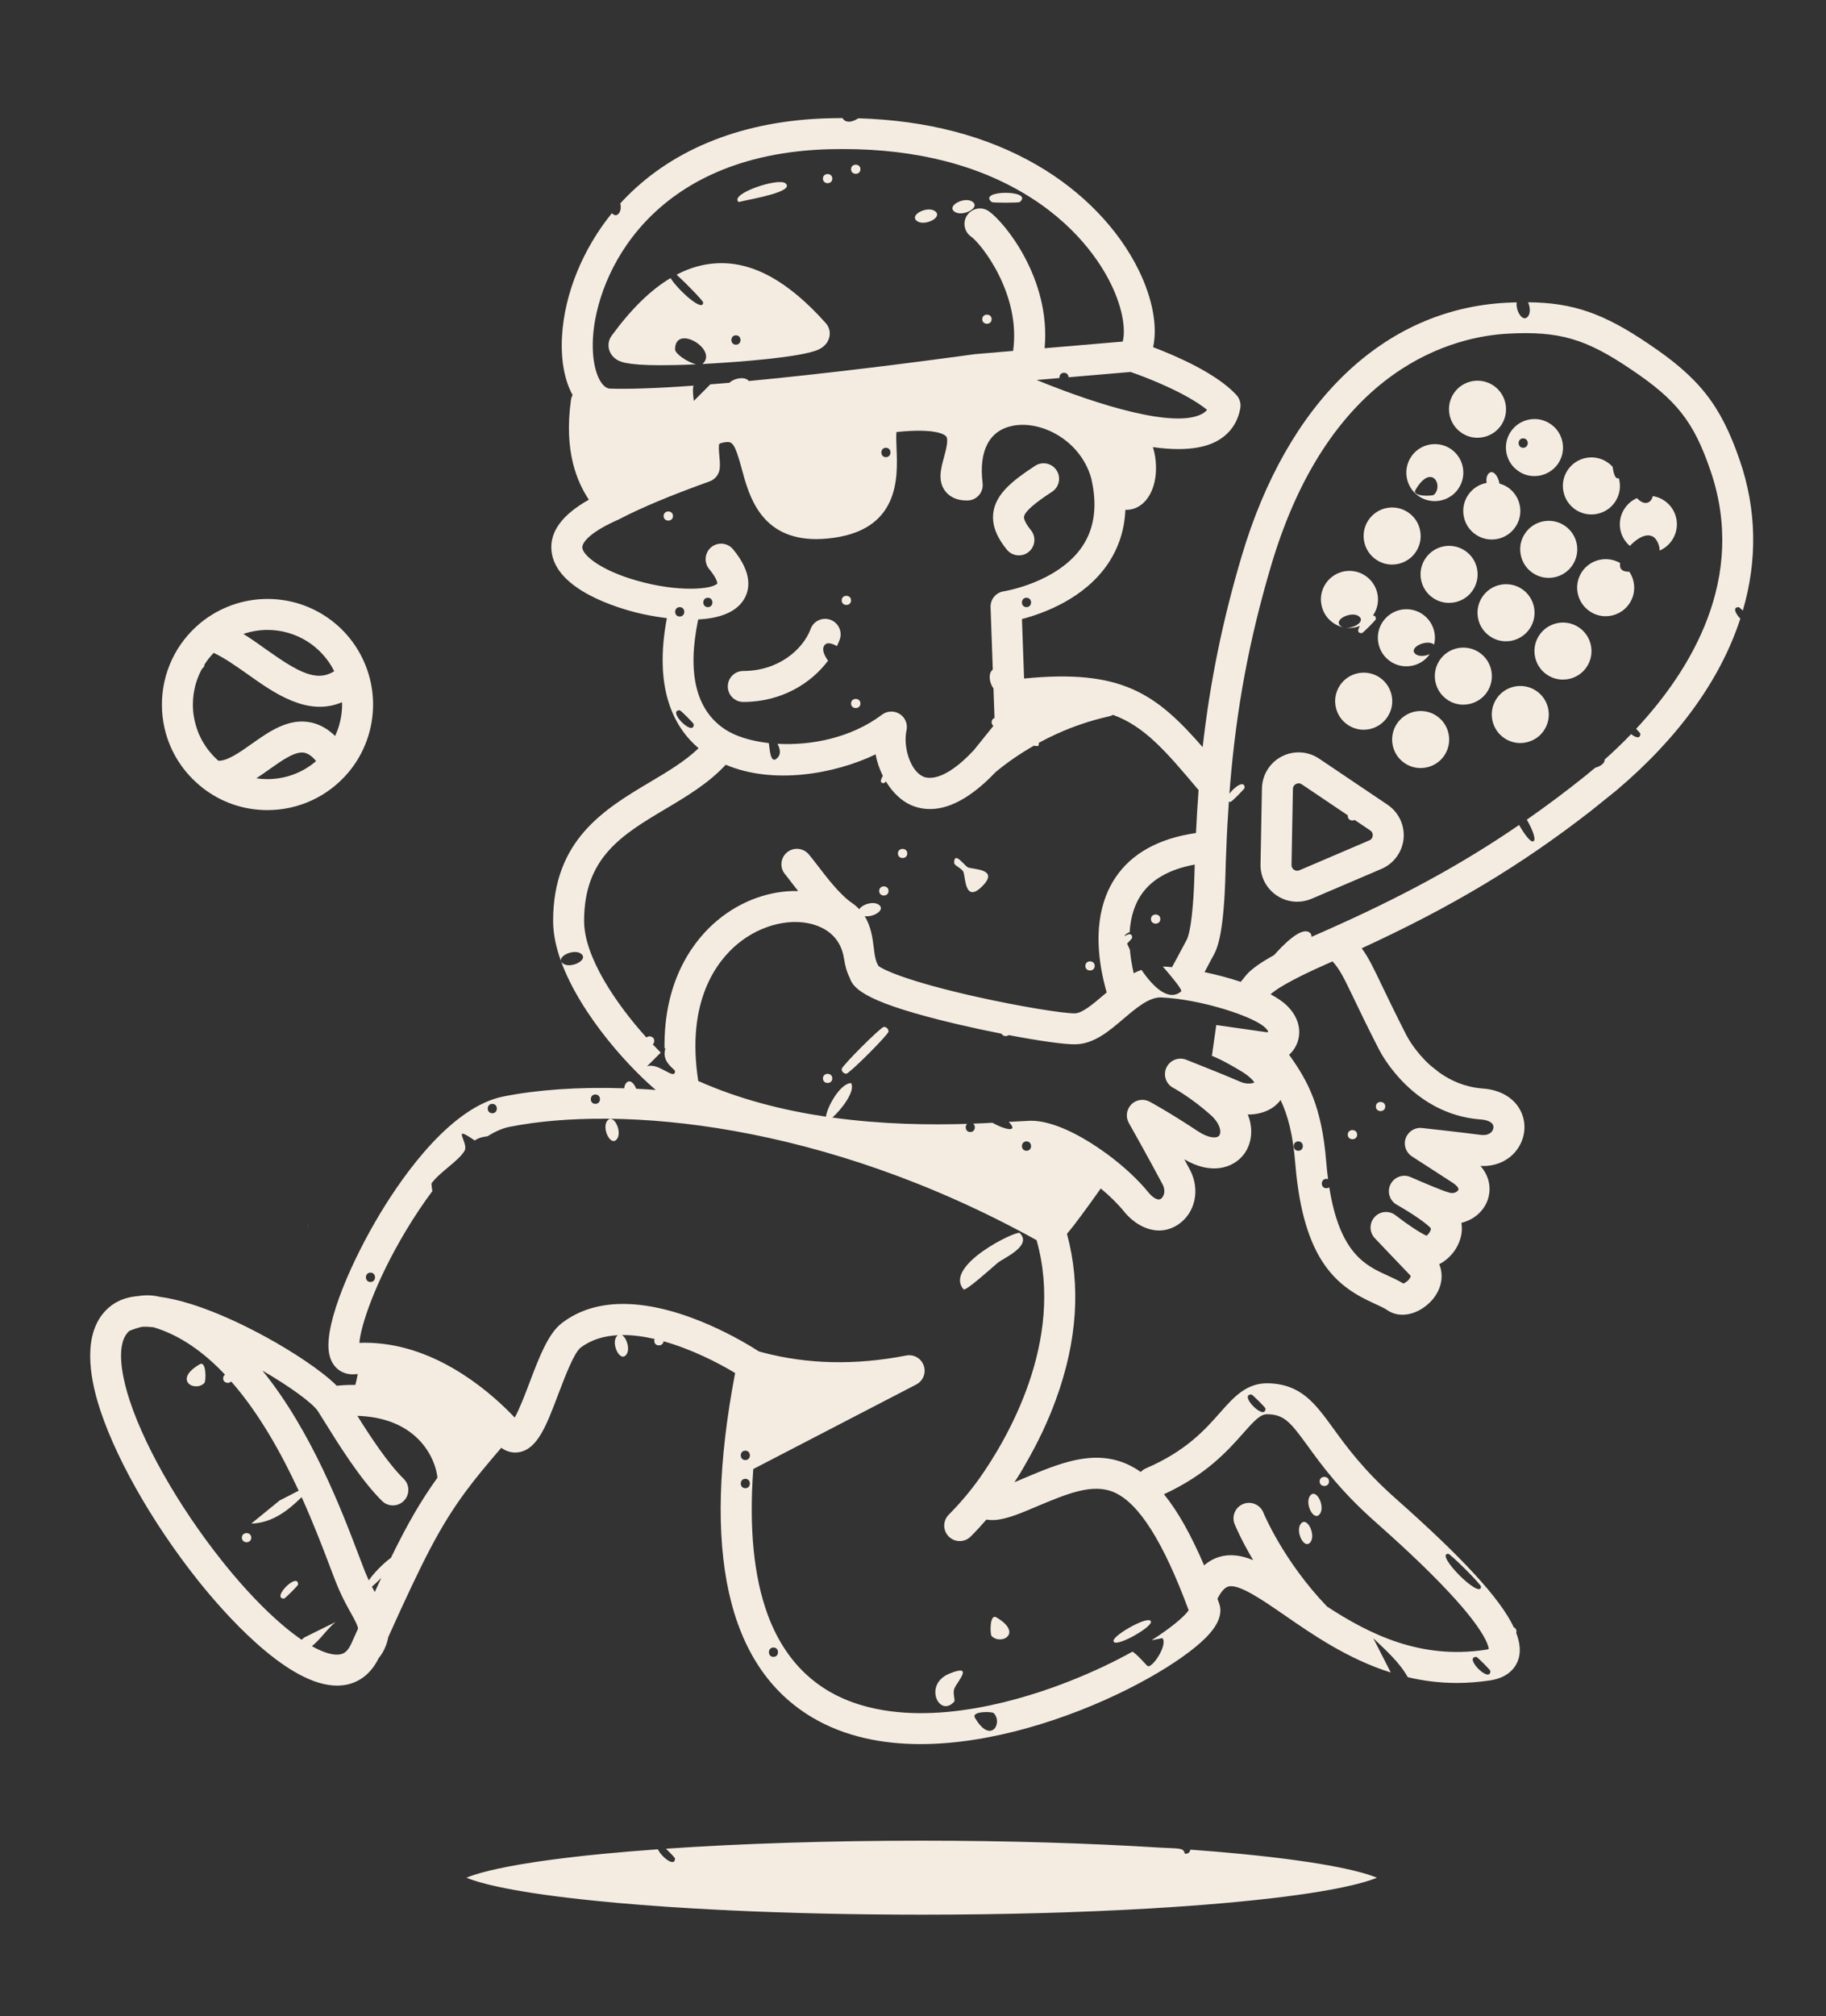 <?xml version="1.0" encoding="UTF-8" standalone="no"?>
<svg xmlns="http://www.w3.org/2000/svg" xmlns:xlink="http://www.w3.org/1999/xlink" xmlns:serif="http://www.serif.com/" width="100%" height="100%" viewBox="0 0 2952 3258" version="1.1" xml:space="preserve" style="fill-rule:evenodd;clip-rule:evenodd;stroke-linejoin:round;stroke-miterlimit:2;">
    <rect x="0" y="0" width="2952" height="3258" fill="#333333" stroke="none"/>
    <g id="Page-4" transform="matrix(2.952,0,0,3.258,0,0)">
        <rect x="0" y="0" width="1000" height="1000" style="fill:none;"></rect>
        <g id="Calque-1" transform="matrix(1.412,0,0,1.279,-201.242,-135.373)">
            <g transform="matrix(1,0,0,1,537.704,284.668)">
                <path d="M0,36.55C1.317,36.55 2.651,36.133 3.759,35.233C6.346,33.16 6.764,29.385 4.675,26.798C2.779,24.436 1.832,22.557 1.992,21.512C2.314,19.601 5.961,16.355 12.853,11.889C15.632,10.09 16.419,6.362 14.62,3.583C12.821,0.803 9.093,0 6.314,1.815C-2.86,7.76 -8.772,12.805 -9.865,19.601C-10.861,25.77 -7.39,30.959 -4.691,34.317C-3.502,35.795 -1.751,36.55 0,36.55" style="fill:rgb(244,236,225);fill-rule:nonzero;"></path>
            </g>
            <g transform="matrix(1,0,0,1,427.959,218.859)">
                <path d="M0,17.023C2.357,17.023 2.357,20.661 0,20.661C-2.357,20.661 -2.357,17.023 0,17.023M-46.632,26.175C-45.396,27.068 -43.223,28.624 -29.105,28.624C-25.421,28.624 -20.913,28.533 -15.399,28.258C-18.763,27.526 -23.613,24.162 -23.613,22.469C-23.613,12.516 -7.139,22.332 -12.722,27.915C-12.813,28.006 -12.928,28.075 -13.042,28.166C-11.395,28.075 -9.656,27.961 -7.825,27.846C-0.206,27.389 25.146,25.649 31.919,22.584C35.466,20.959 36.221,18.327 36.358,16.886C36.518,15.216 35.969,13.568 34.848,12.31C20.296,-4.005 6.498,-11.601 -7.322,-10.915C-12.653,-10.663 -17.87,-9.199 -23.018,-6.498C-19.289,-3.112 -12.722,3.638 -12.722,4.302C-12.722,8.191 -22.195,-0.229 -25.375,-5.172C-33.132,-0.55 -40.728,6.91 -48.279,17.275C-48.897,18.145 -49.286,19.151 -49.4,20.227C-49.629,22.561 -48.577,24.78 -46.632,26.175" style="fill:rgb(244,236,225);fill-rule:nonzero;"></path>
            </g>
            <g transform="matrix(1,0,0,1,430.797,345.049)">
                <path d="M0,33.017C14.964,33.017 26.405,25.672 32.88,17.023C31.164,14.598 30.295,12.241 31.713,10.777C32.606,9.861 34.299,10.25 36.335,11.349C36.747,10.525 37.09,9.701 37.388,8.9C38.555,5.789 36.953,2.333 33.864,1.167C30.729,0 27.274,1.578 26.13,4.713C23.202,12.561 13.775,21.004 0,21.004C-3.318,21.004 -5.995,23.681 -5.995,27.022C-5.995,30.317 -3.318,33.017 0,33.017" style="fill:rgb(244,236,225);fill-rule:nonzero;"></path>
            </g>
            <g transform="matrix(1,0,0,1,275.205,379.051)">
                <path d="M0,0.022C0,0.777 -0.023,1.532 -0.091,2.31C-0.114,2.47 -0.137,2.608 -0.137,2.768C-0.206,3.5 -0.297,4.232 -0.435,4.965C-0.458,5.079 -0.48,5.216 -0.503,5.331C-0.618,6.017 -0.778,6.681 -0.961,7.321C-0.984,7.436 -1.007,7.55 -1.03,7.642C-1.213,8.351 -1.442,9.061 -1.693,9.746C-1.762,9.907 -1.808,10.067 -1.876,10.205C-2.128,10.891 -2.402,11.554 -2.7,12.218C-5.583,9.404 -8.718,7.665 -12.127,6.955C-20.799,5.147 -28.418,10.57 -35.145,15.329C-39.722,18.579 -44.481,21.897 -47.936,21.828C-47.959,21.805 -47.982,21.782 -48.028,21.759C-48.165,21.622 -48.302,21.508 -48.462,21.37C-48.714,21.141 -48.966,20.913 -49.217,20.661C-49.355,20.523 -49.492,20.364 -49.652,20.226C-49.881,19.974 -50.11,19.746 -50.316,19.517C-50.476,19.357 -50.613,19.197 -50.75,19.014C-50.956,18.785 -51.162,18.556 -51.368,18.304C-51.505,18.121 -51.643,17.961 -51.78,17.778C-51.986,17.526 -52.146,17.297 -52.352,17.045C-52.467,16.863 -52.604,16.657 -52.741,16.497C-52.901,16.222 -53.061,15.993 -53.222,15.742C-53.359,15.535 -53.496,15.353 -53.588,15.147C-53.748,14.895 -53.908,14.643 -54.068,14.391C-54.183,14.185 -54.297,13.98 -54.411,13.797C-54.526,13.522 -54.663,13.27 -54.8,12.995C-54.915,12.79 -55.006,12.584 -55.098,12.378C-55.235,12.103 -55.372,11.851 -55.487,11.577C-55.578,11.371 -55.647,11.142 -55.761,10.936C-55.853,10.662 -55.967,10.387 -56.059,10.113C-56.15,9.884 -56.242,9.655 -56.288,9.449C-56.402,9.152 -56.494,8.9 -56.562,8.602C-56.654,8.373 -56.722,8.145 -56.768,7.916C-56.86,7.642 -56.928,7.344 -56.997,7.047C-57.043,6.841 -57.111,6.635 -57.157,6.406C-57.226,6.085 -57.294,5.788 -57.34,5.491C-57.386,5.285 -57.432,5.056 -57.478,4.827C-57.523,4.53 -57.569,4.187 -57.615,3.866C-57.638,3.66 -57.66,3.454 -57.706,3.249C-57.729,2.905 -57.752,2.516 -57.798,2.173C-57.798,1.99 -57.821,1.83 -57.821,1.646C-57.866,1.097 -57.866,0.548 -57.866,0.022C-57.866,-0.847 -57.821,-1.694 -57.752,-2.54C-57.752,-2.678 -57.729,-2.815 -57.706,-2.93C-57.638,-3.73 -57.523,-4.531 -57.363,-5.332C-57.34,-5.469 -57.317,-5.63 -57.272,-5.79C-57.111,-6.568 -56.951,-7.346 -56.722,-8.1C-56.677,-8.215 -56.631,-8.329 -56.608,-8.444C-56.379,-9.222 -56.105,-9.977 -55.807,-10.732C-55.807,-10.755 -55.784,-10.801 -55.761,-10.847C-55.464,-11.602 -55.098,-12.357 -54.732,-13.089C-54.663,-13.203 -54.617,-13.34 -54.549,-13.455C-54.5,-13.548 -54.441,-13.634 -54.392,-13.727C-53.82,-14.346 -53.413,-14.826 -53.413,-14.933C-53.413,-15.092 -53.451,-15.192 -53.47,-15.322C-53.432,-15.384 -53.397,-15.452 -53.359,-15.514C-53.267,-15.652 -53.176,-15.766 -53.107,-15.903C-52.672,-16.567 -52.192,-17.208 -51.689,-17.871C-51.643,-17.94 -51.574,-18.008 -51.505,-18.077C-51.002,-18.718 -50.476,-19.312 -49.927,-19.907C-49.881,-19.953 -49.835,-19.976 -49.812,-20.022C-45.533,-18.031 -40.98,-14.782 -36.518,-11.648C-26.451,-4.486 -13.294,4.85 -0.023,-0.893C-0.023,-0.596 0,-0.298 0,0.022M-28.945,28.944C-30.409,28.944 -31.851,28.83 -33.269,28.624C-31.53,27.502 -29.837,26.29 -28.19,25.123C-23.247,21.622 -18.122,17.984 -14.598,18.716C-12.974,19.036 -11.418,20.341 -10.068,21.942C-15.262,26.427 -21.943,28.944 -28.945,28.944M-28.945,-28.922C-17.824,-28.922 -7.894,-22.607 -3.043,-12.906C-9.953,-8.581 -17.001,-12.517 -29.562,-21.417C-32.423,-23.477 -35.306,-25.513 -38.28,-27.367C-35.283,-28.373 -32.125,-28.922 -28.945,-28.922M-28.945,-40.935C-38.417,-40.935 -47.661,-37.617 -54.938,-31.623C-64.433,-23.797 -69.879,-12.265 -69.879,0.022C-69.879,3.18 -69.536,6.291 -68.849,9.266C-66.767,18.281 -61.688,26.358 -54.228,32.216L-54.228,32.239C-46.952,37.936 -38.211,40.957 -28.945,40.957C-16.863,40.957 -5.491,35.671 2.334,26.473C8.58,19.082 12.013,9.701 12.013,0.022C12.013,-4.44 11.303,-8.787 9.908,-12.951C4.325,-29.701 -11.28,-40.935 -28.945,-40.935" style="fill:rgb(244,236,225);fill-rule:nonzero;"></path>
            </g>
            <g transform="matrix(1,0,0,1,777.104,545.694)">
                <path d="M0,-157.217C0.915,-156.256 1.625,-155.455 1.625,-155.318C1.625,-153.213 -0.183,-153.762 -1.945,-155.158C-5.514,-151.451 -9.015,-148.133 -12.264,-145.25C-12.013,-143.969 -13.82,-142.642 -15.88,-142.116C-17.344,-140.88 -18.74,-139.736 -20.021,-138.706C-27.503,-132.734 -34.894,-127.197 -42.399,-121.98C-40.111,-117.999 -38.395,-113.56 -40.179,-113.537C-41.232,-113.537 -43.543,-116.603 -45.396,-119.921C-67.843,-104.522 -91.456,-91.731 -121.339,-78.552C-122.14,-78.186 -122.918,-77.865 -123.719,-77.499C-124.484,-77.165 -125.187,-76.85 -125.91,-76.528C-125.901,-77.112 -126.023,-77.619 -126.391,-77.977C-129.648,-81.147 -137.401,-72.827 -140.423,-69.457C-147.446,-65.583 -150.1,-63.108 -151.473,-61.414C-151.817,-60.979 -152.572,-60.064 -153.35,-59.08C-157.812,-60.567 -162.639,-61.848 -167.399,-62.855C-166.941,-63.679 -166.506,-64.525 -166.072,-65.349C-165.294,-66.813 -164.539,-68.278 -163.738,-69.696C-162.113,-72.694 -159.848,-79.261 -159.276,-101.456C-159.184,-105.002 -159.07,-108.183 -158.933,-111.203C-158.711,-117.241 -158.367,-123.154 -157.958,-128.974C-157.77,-128.918 -157.563,-128.874 -157.289,-128.875C-156.904,-128.875 -151.842,-133.938 -151.841,-134.323C-151.834,-137.491 -155.859,-134.67 -157.741,-132.049C-157.667,-133.001 -157.616,-133.987 -157.537,-134.931C-155.043,-165.248 -150.123,-191.653 -141.566,-220.552C-118.479,-298.485 -69.719,-309.377 -49.812,-310.452C-29.883,-311.528 -19.609,-308.553 -1.991,-296.61C15.674,-284.78 22.309,-276.359 28.784,-257.483C43.245,-215.587 21.073,-179.801 0,-157.217M-99.808,-32.996C-98.526,-30.433 -86.285,-7.871 -60.704,-5.744L-60.544,-5.744C-57.958,-5.583 -56.082,-4.806 -55.533,-3.639C-55.189,-2.884 -55.327,-1.923 -55.876,-1.145C-56.723,0.022 -58.278,0.503 -60.223,0.274C-68.392,-0.802 -82.487,-2.334 -83.082,-2.403C-85.85,-2.7 -88.436,-1.053 -89.374,1.578C-90.312,4.186 -89.305,7.092 -86.971,8.603L-71.366,18.693C-69.673,19.769 -68.644,20.958 -68.964,21.599C-69.284,22.286 -70.726,23.292 -72.694,22.583C-72.877,22.515 -73.037,22.469 -73.22,22.423C-74.844,22.011 -81.892,19.083 -87.475,16.634C-90.404,15.33 -93.836,16.588 -95.277,19.448C-96.696,22.309 -95.621,25.81 -92.829,27.365C-87.017,30.615 -80.999,34.802 -79.626,36.495C-79.581,36.838 -79.741,37.296 -79.81,37.456C-80.176,38.28 -80.793,38.989 -81.274,39.378C-83.608,38.394 -88.802,34.962 -93.287,31.461C-95.758,29.516 -99.327,29.791 -101.432,32.125C-103.56,34.459 -103.537,38.028 -101.364,40.316C-101.364,40.316 -92.692,49.468 -87.795,54.548C-87.383,54.983 -87.406,55.029 -87.566,55.418C-88.047,56.63 -89.511,57.66 -90.312,57.912C-92.257,56.699 -94.316,55.761 -96.467,54.777C-104.796,51.002 -114.932,46.403 -119.028,20.593C-119.325,20.821 -119.691,20.958 -120.149,20.958C-122.506,20.958 -122.506,17.321 -120.149,17.321C-119.897,17.321 -119.669,17.367 -119.486,17.435C-119.783,15.215 -120.035,12.882 -120.241,10.365C-121.957,-10.503 -127.197,-20.548 -134.61,-30.798C-133.466,-31.806 -132.528,-33.041 -131.864,-34.437C-129.919,-38.372 -129.874,-44.481 -135.502,-49.927C-137.035,-51.414 -139.186,-52.856 -141.772,-54.252C-140.376,-55.602 -135.457,-59.263 -118.936,-66.493C-118.524,-66.654 -118.136,-66.836 -117.747,-67.02C-114.864,-63.794 -113.468,-60.888 -109.555,-52.742C-107.336,-48.097 -104.292,-41.759 -99.808,-32.996M-131.041,6.429C-133.397,6.429 -133.397,2.791 -131.041,2.791C-128.684,2.791 -128.684,6.429 -131.041,6.429M-143.396,-39.562L-162.845,-42.331L-164.539,-30.433C-164.539,-30.433 -164.63,-30.433 -164.767,-30.455C-164.035,-30.204 -160.878,-29.059 -153.304,-24.506C-149.803,-22.378 -148.522,-20.8 -148.064,-20.044C-149.025,-19.61 -151.199,-19.289 -153.647,-20.387C-158.933,-22.744 -173.92,-28.625 -174.561,-28.9C-177.535,-30.044 -180.876,-28.671 -182.203,-25.788C-183.53,-22.905 -182.363,-19.45 -179.549,-17.985C-179.48,-17.94 -172.707,-14.324 -165.019,-7.46C-161.198,-4.028 -160.786,-0.687 -161.701,0.526C-162.639,1.739 -165.82,1.578 -169.893,-1.099C-181.173,-8.558 -188.381,-12.448 -188.678,-12.608C-191.035,-13.867 -193.941,-13.431 -195.817,-11.533C-197.693,-9.61 -198.082,-6.682 -196.755,-4.348C-196.687,-4.234 -188.93,9.518 -183.667,19.471C-182.294,22.08 -183.255,24.345 -184.331,25.054C-185.681,25.947 -187.763,24.299 -189.25,22.469C-193.049,17.778 -198.769,12.424 -205.198,7.688C-205.267,7.642 -205.313,7.573 -205.381,7.528C-205.427,7.505 -205.473,7.482 -205.542,7.459C-215.129,0.434 -226.203,-5.217 -234.669,-5.217C-234.898,-5.217 -235.104,-5.217 -235.333,-5.195C-237.209,-5.126 -239.635,-4.988 -242.426,-4.829C-242.724,-4.806 -242.998,-4.806 -243.319,-4.783C-242.449,-3.822 -241.923,-3.021 -241.923,-2.655C-241.9,-1.167 -245.881,-2.289 -249.656,-4.439L-249.679,-4.439C-252.013,-4.302 -254.485,-4.188 -257.139,-4.096C-255.995,-3.181 -256.361,-0.847 -258.26,-0.847C-260.09,-0.847 -260.502,-3.021 -259.496,-4.005C-273.778,-3.565 -292.188,-3.751 -311.752,-6.452C-308.466,-9.307 -302.628,-16.703 -304.502,-19.821C-308.76,-19.712 -313.83,-10.474 -314.234,-6.792C-330.591,-9.222 -347.665,-13.458 -363.765,-20.639C-368.593,-51.712 -356.443,-67.18 -348.595,-73.724C-339.259,-81.503 -326.766,-84.341 -317.522,-80.794C-313.427,-79.238 -308.347,-75.76 -307.226,-68.003C-307.203,-68.003 -307.203,-67.98 -307.203,-67.98C-306.837,-65.555 -306.242,-63.038 -305.006,-60.636C-303.587,-56.036 -297.616,-50.728 -263.248,-42.651C-257.538,-41.312 -251.694,-40.062 -246.132,-38.968C-245.613,-37.968 -244.208,-37.792 -243.364,-38.433C-231.548,-36.184 -221.406,-34.738 -217.303,-34.871C-210.209,-35.055 -204.443,-39.974 -198.86,-44.733C-193.941,-48.897 -188.907,-53.222 -184.171,-53.039C-182.134,-52.947 -180.006,-52.742 -177.787,-52.467C-177.764,-52.467 -177.718,-52.467 -177.672,-52.445C-163.806,-50.613 -147.835,-45.168 -143.854,-41.301C-143.053,-40.523 -142.756,-39.951 -142.687,-39.677C-142.802,-39.631 -143.03,-39.516 -143.396,-39.562M-236.454,2.791C-234.097,2.791 -234.097,6.429 -236.454,6.429C-238.811,6.429 -238.811,2.791 -236.454,2.791M-254.828,133.648C-254.828,133.671 -254.828,133.671 -254.851,133.671C-258.374,138.591 -262.333,143.259 -266.612,147.56C-268.945,149.917 -268.945,153.715 -266.589,156.049C-265.399,157.216 -263.889,157.788 -262.356,157.788C-260.823,157.788 -259.267,157.193 -258.1,156.026C-255.972,153.898 -253.958,151.702 -251.99,149.437C-247.574,150.329 -241.786,148.247 -236.431,146.027C-235.219,145.501 -234.029,145.021 -232.839,144.517C-220.529,139.346 -210.781,135.25 -202.453,138.888C-192.866,143.076 -183.393,158.04 -173.554,184.628C-174.972,186.755 -179.823,191.08 -187.969,196.274L-183.759,195.427C-181.608,197.693 -187.031,206.342 -189.204,206.342C-189.891,206.319 -192.248,202.864 -195.314,200.644C-201.949,204.351 -210.049,208.287 -219.614,212.062C-237.575,219.178 -271.989,229.818 -300.361,221.467C-317.843,216.341 -330.084,204.534 -336.811,186.39C-342.234,171.654 -344.11,152.686 -342.417,129.85L-279.196,97.061C-276.542,95.666 -275.306,92.554 -276.313,89.739C-277.274,86.925 -280.18,85.255 -283.109,85.827C-302.718,89.671 -321.481,89.236 -338.893,84.614C-339.351,84.5 -339.808,84.362 -340.266,84.225C-345.231,81.022 -369.783,65.829 -392.916,65.829C-401.382,65.829 -409.665,67.865 -416.712,73.288C-421.998,77.338 -425.498,86.582 -429.205,96.352C-430.738,100.425 -433.095,106.625 -434.948,109.898C-442.934,101.431 -463.069,83.012 -488.445,81.067C-488.468,81.044 -488.49,81.044 -488.513,81.044L-488.673,81.044C-490.824,80.884 -492.998,80.816 -495.195,80.93C-494.76,74.592 -489.245,57.591 -477.073,37.296C-473.732,31.735 -470.3,26.633 -466.89,22.057C-467.028,21.302 -467.165,20.341 -467.257,19.151C-464.168,14.712 -456.8,10.525 -454.397,6.429C-452.613,3.386 -460.072,-4.188 -450.439,2.448C-449.249,1.532 -447.419,0.983 -445.542,0.823C-445.52,0.8 -445.497,0.8 -445.497,0.8C-442.453,-1.099 -439.616,-2.334 -436.939,-2.861C-394.266,-11.304 -315.326,-4.76 -232.541,41.094C-221.444,80.472 -244.279,118.753 -254.828,133.648M-152.366,115.915C-147.515,110.424 -145.547,108.548 -142.962,108.593C-136.463,108.8 -134.198,111.522 -127.334,120.95C-122.025,128.272 -114.749,138.293 -101.409,150.123C-93.538,157.101 -81.96,167.558 -72.465,177.786C-58.919,192.339 -57.317,198.128 -57.157,199.638C-57.409,199.729 -57.844,199.866 -58.507,199.958C-83.791,203.779 -103.56,193.826 -119.875,183.186C-136.921,165.431 -144.518,146.919 -144.586,146.737C-145.822,143.671 -149.323,142.161 -152.389,143.396C-155.478,144.631 -156.965,148.132 -155.729,151.221C-155.546,151.633 -153.281,157.193 -148.545,165.179C-153.098,163.326 -157.422,162.662 -161.633,163.92C-163.806,164.561 -165.774,165.659 -167.559,167.215C-172.684,155.294 -177.787,146.187 -183.141,139.621C-166.644,132.024 -158.429,122.757 -152.366,115.915M-149.231,100.929C-148.842,100.929 -143.785,106.008 -143.763,106.374C-143.763,111.522 -154.357,100.929 -149.231,100.929M-72.899,162.73C-71.984,162.73 -60.177,174.537 -60.177,175.452C-60.155,180.784 -78.231,162.708 -72.899,162.73M-61.985,202.704C-61.596,202.704 -56.539,207.784 -56.539,208.15C-56.517,213.298 -67.111,202.704 -61.985,202.704M-256.452,226.317C-257.985,223.686 -249.84,223.846 -249.176,224.509C-245.469,228.239 -250.32,236.843 -256.452,226.317M-334.592,202.704C-336.948,202.704 -336.948,199.066 -334.592,199.066C-332.235,199.066 -332.235,202.704 -334.592,202.704M-345.506,126.372C-347.863,126.372 -347.863,122.734 -345.506,122.734C-343.149,122.734 -343.149,126.372 -345.506,126.372M-345.506,137.287C-347.863,137.287 -347.863,133.648 -345.506,133.648C-343.149,133.648 -343.149,137.287 -345.506,137.287M-482.965,164.294C-485.887,166.399 -489.653,170.222 -491.524,173.023C-491.688,172.674 -491.848,172.365 -492.014,171.997C-492.929,169.984 -494.142,166.758 -495.675,162.708C-501.99,146.073 -513.774,115.115 -532.788,91.685C-522.057,97.908 -513.522,104.178 -511.371,107.267C-510.891,107.999 -509.861,109.646 -508.672,111.568C-503.821,119.393 -494.806,133.969 -486.408,142.229C-484.051,144.563 -480.253,144.517 -477.919,142.161C-475.608,139.781 -475.631,136.005 -477.988,133.671C-484.189,127.585 -491.19,116.9 -495.973,109.234C-486.911,109.486 -479.338,112.094 -473.732,116.968C-467.943,122.048 -465.426,128.5 -464.923,133.214C-471.391,142.22 -476.455,150.962 -482.965,164.294M-489.245,177.557C-489.595,176.905 -489.962,176.195 -490.33,175.475C-489.397,174.676 -488.1,173.465 -486.704,172.108C-487.526,173.857 -488.366,175.654 -489.245,177.557M-498.329,197.556C-500.023,201.331 -502.036,201.972 -504.53,201.811C-507.078,201.63 -510.163,200.483 -513.621,198.536C-513.551,198.481 -513.473,198.419 -513.407,198.368C-510.29,195.887 -507.664,191.814 -504.424,189.18L-516.589,195.186L-517.58,196.065C-526.559,189.943 -537.456,179.297 -548.279,165.728C-565.669,143.922 -579.832,118.798 -585.255,100.128C-587.268,93.149 -589.785,80.93 -584.408,76.286C-582.738,75.599 -580.999,75.004 -579.374,74.683C-578.116,74.615 -576.652,74.683 -575.027,74.867C-564.574,77.999 -555.357,84.701 -547.3,93.255C-547.724,93.544 -548.035,94.003 -548.035,94.678C-548.035,96.499 -545.884,96.899 -544.896,95.909C-534.01,108.309 -525.36,123.954 -518.738,138.262L-526.116,142.039L-537.128,151.014C-529.052,150.745 -522.993,146.08 -517.593,140.756C-513.01,150.9 -509.464,160.213 -506.887,166.986C-505.285,171.219 -504.027,174.56 -502.974,176.894C-501.35,180.555 -499.748,183.438 -498.467,185.726C-496.636,189.021 -495.858,190.531 -495.721,191.767L-498.329,197.556ZM-490.893,53.679C-488.536,53.679 -488.536,57.317 -490.893,57.317C-493.25,57.317 -493.25,53.679 -490.893,53.679M-443.643,-11.761C-441.286,-11.761 -441.286,-8.123 -443.643,-8.123C-446,-8.123 -446,-11.761 -443.643,-11.761M-403.67,-15.399C-401.29,-15.399 -401.29,-11.761 -403.67,-11.761C-406.027,-11.761 -406.027,-15.399 -403.67,-15.399M-176.483,-55.373C-181.288,-51.277 -187.328,-57.066 -191.859,-63.725C-192.888,-63.358 -193.895,-62.924 -194.879,-62.42C-195.634,-65.715 -196.092,-68.713 -196.343,-71.481L-196.343,-71.504C-196.772,-72.382 -197.134,-73.187 -197.435,-73.912C-196.367,-75.006 -195.46,-76.003 -195.459,-76.165C-195.455,-78.014 -196.829,-77.809 -198.346,-76.809C-198.356,-76.983 -198.345,-77.122 -198.288,-77.179C-197.671,-77.797 -197.053,-78.162 -196.458,-78.323C-196.046,-85.004 -194.124,-89.672 -191.996,-92.807C-187.969,-98.824 -180.99,-102.76 -171.197,-104.567C-171.22,-103.652 -171.266,-102.737 -171.288,-101.753C-171.815,-80.954 -173.874,-76.195 -174.286,-75.44C-175.087,-73.976 -175.888,-72.466 -176.689,-70.955C-177.764,-68.918 -178.885,-66.813 -180.029,-64.777C-181.242,-64.914 -182.432,-64.983 -183.576,-65.029C-180.281,-61.185 -175.819,-55.922 -176.483,-55.373M-383.672,-26.291L-378.318,-31.645C-379.33,-32.65 -380.37,-33.728 -381.419,-34.838C-381.068,-35.133 -380.83,-35.577 -380.83,-36.177C-380.83,-37.943 -382.861,-38.386 -383.887,-37.511C-395.609,-50.521 -408.04,-68.745 -408.04,-82.693C-408.04,-107.336 -393.35,-116.1 -376.35,-126.213C-368.112,-131.11 -359.669,-136.166 -353.102,-143.282C-334.729,-135.48 -310.978,-139.621 -294.961,-147.31C-294.431,-144.33 -293.444,-141.538 -292.18,-138.99C-293.049,-137.309 -293.446,-136.14 -291.78,-136.144C-291.613,-136.145 -291.345,-136.414 -290.981,-136.804C-288.438,-132.606 -285.059,-129.337 -281.416,-127.701C-278.899,-126.579 -276.359,-126.099 -273.819,-126.099C-264.964,-126.099 -256.132,-132.345 -248.467,-140.4C-243.822,-144.272 -238.824,-147.672 -233.6,-150.66C-232.753,-150.52 -232.067,-150.415 -231.802,-150.678C-231.742,-150.739 -231.697,-151.169 -231.666,-151.783C-229.455,-152.985 -227.212,-154.122 -224.922,-155.158C-218.332,-158.178 -211.422,-160.489 -204.352,-162.068C-203.826,-162.183 -203.345,-162.388 -202.888,-162.617C-190.692,-158.178 -182.5,-148.659 -169.71,-133.444C-170.099,-127.998 -170.465,-122.438 -170.716,-116.809C-185.177,-114.704 -195.68,-108.892 -201.972,-99.488C-207.189,-91.731 -211.811,-77.819 -205.359,-54.961C-205.793,-54.595 -206.228,-54.229 -206.663,-53.863C-210.644,-50.477 -214.763,-46.953 -217.646,-46.861C-221.787,-46.769 -239.154,-49.493 -257.299,-53.611C-281.69,-59.149 -291.621,-63.496 -293.886,-65.258C-293.978,-65.464 -294.069,-65.669 -294.183,-65.853C-294.755,-66.813 -295.076,-68.187 -295.35,-69.719C-295.488,-70.612 -295.602,-71.55 -295.716,-72.511C-296.169,-76.099 -296.742,-80.59 -299.227,-84.572C-295.965,-84.039 -291.142,-86.839 -293.595,-88.88C-295.663,-90.6 -300.243,-89.115 -301.301,-87.242C-302.115,-88.103 -303.043,-88.921 -304.137,-89.672C-308.713,-92.784 -313.793,-99.373 -317.476,-104.201C-318.758,-105.872 -319.879,-107.314 -320.886,-108.503C-323.014,-111.066 -326.789,-111.409 -329.352,-109.281C-331.891,-107.153 -332.235,-103.378 -330.107,-100.838C-329.26,-99.808 -328.208,-98.435 -327.018,-96.857C-326.377,-96.056 -325.714,-95.186 -325.004,-94.294C-335.667,-94.592 -347.062,-90.655 -356.283,-82.968C-364.749,-75.92 -377.242,-60.773 -376.853,-33.109L-376.395,-33.568C-376.67,-32.789 -376.807,-32.057 -376.83,-31.393C-376.83,-31.096 -376.807,-30.821 -376.784,-30.524C-376.35,-27.023 -372.78,-25.078 -372.78,-24.483C-372.757,-20.548 -379.233,-28.03 -383.672,-26.291M-416.369,-66.287C-419.298,-68.713 -411.907,-72.237 -409.115,-69.903C-406.187,-67.477 -413.577,-63.953 -416.369,-66.287M-360.035,-208.037C-357.679,-208.037 -357.679,-204.398 -360.035,-204.398C-362.392,-204.398 -362.392,-208.037 -360.035,-208.037M-363.788,-199.616C-356.443,-200.005 -349.441,-201.95 -346.101,-207.304C-343.767,-211.079 -342.577,-217.509 -350.265,-226.844C-352.37,-229.384 -356.169,-229.75 -358.731,-227.645C-361.271,-225.518 -361.637,-221.72 -359.532,-219.179C-356.626,-215.679 -356.374,-213.962 -356.351,-213.574C-358.274,-211.308 -371.339,-210.027 -387.699,-214.718C-401.885,-218.768 -408.566,-224.625 -408.727,-227.462C-408.887,-229.613 -405.271,-233.754 -394.609,-238.399C-394.54,-238.445 -394.495,-238.468 -394.449,-238.491C-394.38,-238.537 -394.311,-238.56 -394.22,-238.606C-385.845,-242.976 -374.13,-247.873 -359.372,-253.158C-357.221,-253.936 -355.665,-255.881 -355.436,-258.192C-355.276,-259.908 -355.436,-261.601 -355.596,-263.249C-355.711,-264.598 -355.94,-267.092 -355.596,-267.687C-355.596,-267.687 -355.07,-268.168 -353.125,-268.374C-350.631,-268.648 -349.624,-268.214 -346.879,-257.986C-344.11,-247.666 -339.58,-230.78 -317.957,-230.78C-316.561,-230.78 -315.12,-230.872 -313.587,-231.009C-285.489,-233.663 -286.381,-254.668 -286.861,-265.948C-286.93,-267.916 -287.067,-270.708 -286.884,-272.309C-271.348,-273.934 -268.099,-271.188 -267.618,-270.616C-266.589,-269.404 -267.71,-265.285 -268.442,-262.562C-269.655,-258.192 -271.005,-253.249 -267.893,-249.291C-266.589,-247.621 -264.049,-245.675 -259.29,-245.767C-257.596,-245.791 -255.995,-246.545 -254.896,-247.827C-253.775,-249.131 -253.272,-250.801 -253.478,-252.495C-255.011,-265.011 -250.892,-272.904 -241.877,-274.712C-230.78,-276.954 -215.564,-269.174 -211.376,-254.462C-208.882,-243.983 -210.026,-235.105 -214.763,-228.012C-224.258,-213.894 -245.08,-210.553 -245.286,-210.53C-248.307,-210.073 -250.503,-207.441 -250.389,-204.375C-250.211,-199.047 -249.864,-189.417 -249.528,-180.162C-249.678,-180.059 -249.827,-179.927 -249.971,-179.753C-251.39,-178.048 -250.625,-174.634 -249.264,-172.895C-249.101,-168.416 -248.955,-164.386 -248.849,-161.409C-249.476,-161.182 -249.975,-160.636 -249.975,-159.764C-249.975,-159.108 -249.683,-158.654 -249.279,-158.363L-257.024,-148.751L-257.047,-148.751C-268.373,-136.67 -274.62,-137.837 -276.519,-138.684C-281.645,-140.972 -284.367,-150.444 -282.994,-156.599C-282.445,-159.048 -283.475,-161.587 -285.603,-162.937C-287.731,-164.31 -290.454,-164.219 -292.467,-162.709C-304.503,-153.648 -320.062,-150.65 -333.036,-151.406C-332.029,-149.529 -331.686,-147.584 -332.784,-146.257C-336.033,-142.344 -336.079,-150.696 -336.422,-151.68C-343.378,-152.458 -349.35,-154.357 -353.285,-156.943C-364.634,-164.379 -368.158,-178.726 -363.788,-199.616M-370.95,-204.398C-368.593,-204.398 -368.593,-200.76 -370.95,-200.76C-373.307,-200.76 -373.307,-204.398 -370.95,-204.398M-370.95,-164.402C-370.561,-164.402 -365.504,-159.345 -365.504,-158.956C-365.481,-153.831 -376.075,-164.425 -370.95,-164.402M-290.98,-262.562C-293.337,-262.562 -293.337,-266.2 -290.98,-266.2C-288.623,-266.2 -288.623,-262.562 -290.98,-262.562M-404.608,-308.782C-403.235,-333.265 -382.322,-380.057 -313.037,-381.979C-283.841,-382.757 -258.718,-377.22 -238.399,-365.413C-217.463,-353.286 -207.67,-337.864 -203.711,-329.741C-198.723,-319.559 -198.06,-311.345 -199.135,-307.386L-229.43,-304.801C-226.913,-331.709 -244.989,-353.698 -251.052,-357.931C-253.775,-359.83 -257.528,-359.166 -259.427,-356.444C-261.326,-353.721 -260.662,-349.991 -257.94,-348.092C-254.027,-345.346 -238.536,-325.829 -241.648,-303.771L-256.612,-302.49C-256.658,-302.49 -256.681,-302.467 -256.727,-302.467C-256.796,-302.467 -256.864,-302.467 -256.933,-302.444C-257.253,-302.421 -288.005,-298.074 -321.778,-294.39C-329.98,-293.485 -337.405,-292.728 -344.168,-292.091C-344.26,-292.207 -344.35,-292.322 -344.483,-292.433C-346.318,-293.959 -350.121,-292.959 -351.699,-291.408C-354.263,-291.185 -356.73,-290.981 -359.074,-290.798L-365.481,-284.368C-365.847,-287.251 -365.984,-289.127 -365.596,-290.294C-381.383,-289.15 -391.657,-288.921 -398.316,-289.15C-401.931,-289.791 -405.249,-297.25 -404.608,-308.782M-166.438,-280.936C-166.964,-280.226 -167.673,-279.677 -168.611,-279.22C-179.274,-273.797 -208.173,-282.514 -232.519,-292.491L-223.664,-293.246C-223.778,-294.207 -223.206,-295.282 -221.925,-295.282C-220.758,-295.282 -220.163,-294.413 -220.14,-293.543L-196.092,-295.602C-189.25,-293.269 -174.355,-287.343 -166.438,-280.936M-236.454,-204.398C-238.811,-204.398 -238.811,-208.037 -236.454,-208.037C-234.097,-208.037 -234.097,-204.398 -236.454,-204.398M4.714,-306.562C-12.379,-318.163 -24.346,-322.488 -41.918,-322.625C-41.118,-320.817 -40.889,-318.415 -41.987,-317.088C-44.001,-314.662 -46.792,-319.353 -46.334,-322.602C-47.661,-322.579 -49.034,-322.511 -50.453,-322.443C-97.886,-319.902 -135.296,-284.025 -153.052,-223.984C-160.397,-199.227 -165.271,-175.407 -168.131,-150.101C-186.253,-170.877 -199.57,-180.464 -237.392,-176.712C-237.667,-184.675 -237.987,-193.415 -238.216,-199.776C-229.933,-201.95 -214.008,-207.67 -204.855,-221.239C-200.691,-227.44 -198.426,-234.418 -198.105,-242.129C-197.121,-242.107 -196.206,-242.221 -195.382,-242.426C-189.685,-243.891 -186.001,-250.572 -186.23,-259.061C-186.276,-261.692 -186.711,-264.164 -187.42,-266.452C-183.965,-265.971 -180.647,-265.697 -177.512,-265.697C-171.952,-265.697 -167.056,-266.543 -163.189,-268.489C-157.903,-271.165 -154.562,-275.673 -153.533,-281.554C-153.212,-283.384 -153.762,-285.26 -155.02,-286.656C-162.708,-295.053 -178.496,-301.85 -187.351,-305.212C-185.589,-313.107 -187.465,-323.884 -192.911,-335.027C-200.782,-351.135 -214.809,-365.642 -232.381,-375.824C-251.83,-387.104 -275.101,-393.191 -301.666,-393.969L-301.688,-393.969C-303.816,-392.596 -305.99,-392.115 -307.34,-393.42C-307.546,-393.603 -307.683,-393.809 -307.798,-394.06C-309.628,-394.06 -311.504,-394.014 -313.381,-393.969C-345.78,-393.099 -372.849,-382.528 -391.634,-363.468C-392.435,-362.667 -393.213,-361.821 -393.991,-360.974C-393.671,-359.533 -393.785,-358.022 -394.586,-357.061C-395.433,-356.032 -396.439,-356.283 -397.263,-357.176C-408.566,-343.241 -415.66,-325.92 -416.598,-309.468C-417.124,-300.156 -415.614,-292.331 -412.502,-286.656C-412.822,-286.038 -413.051,-285.374 -413.143,-284.665C-415.911,-264.759 -410.74,-252.906 -406.187,-246.065C-416.46,-240.299 -421.357,-233.709 -420.693,-226.364C-419.343,-210.988 -394.38,-203.872 -386.761,-202.041C-384.999,-201.629 -380.903,-200.737 -375.938,-200.119C-381.155,-172.547 -373.055,-157.674 -363.628,-149.689C-368.822,-144.701 -375.48,-140.697 -382.482,-136.555C-400.1,-126.053 -420.053,-114.178 -420.053,-82.693C-420.053,-62.947 -402.336,-38.8 -387.54,-23.956C-387.535,-23.951 -387.531,-23.946 -387.526,-23.942C-384.975,-21.384 -382.51,-19.095 -380.239,-17.161C-382.816,-17.357 -385.338,-17.502 -387.836,-17.626C-388.661,-19.848 -390.368,-21.458 -391.731,-19.819C-392.178,-19.282 -392.405,-18.573 -392.469,-17.8C-410.587,-18.401 -426.476,-17.177 -439.25,-14.645C-459.363,-10.686 -477.713,15.215 -486.866,30.294C-497.757,48.256 -508.717,72.876 -507.024,84.476C-506.063,90.998 -501.258,93.492 -496.911,93.08C-496.545,93.057 -496.224,93.034 -495.835,93.011C-496.087,94.43 -496.384,95.917 -496.773,97.222C-499.061,97.199 -501.464,97.29 -503.981,97.542C-509.93,91.547 -521.622,84.065 -530.843,78.985C-540.11,73.86 -557.82,65.051 -572.647,63.06C-575.599,62.328 -578.482,62.374 -581.068,62.785C-584.957,63.105 -588.275,64.227 -590.906,66.103C-590.952,66.149 -590.998,66.149 -591.044,66.194C-591.09,66.218 -591.112,66.24 -591.158,66.263C-602.347,74.501 -600.379,91.067 -596.787,103.491C-590.952,123.535 -575.965,150.26 -557.66,173.21C-548.279,184.971 -524.414,212.451 -505.377,213.778C-504.873,213.824 -504.37,213.847 -503.889,213.847C-496.773,213.847 -491.099,210.117 -487.758,203.252C-486.523,201.743 -485.584,200.118 -484.944,198.402C-484.463,197.19 -484.189,196.045 -483.96,194.947C-470.277,164.629 -463.962,152.136 -453.986,138.591C-450.187,133.443 -445.703,128.065 -440.165,121.613C-437.397,123.649 -434.72,123.581 -433.187,123.306C-426.048,121.979 -422.661,113.032 -417.971,100.608C-415.568,94.316 -411.976,84.797 -409.413,82.806C-405.329,79.675 -400.344,78.23 -394.956,77.944C-395.095,78.045 -395.233,78.162 -395.366,78.323C-397.69,81.115 -394.167,88.508 -391.739,85.589C-390.023,83.526 -391.496,78.967 -393.361,77.892C-389.267,77.847 -384.973,78.425 -380.685,79.417C-380.772,79.628 -380.83,79.863 -380.83,80.138C-380.83,82.433 -377.421,82.477 -377.23,80.31C-366.469,83.33 -356.105,88.584 -349.464,92.622C-362.598,161.518 -352.622,206.411 -319.719,226.088C-306.859,233.776 -292.055,236.522 -277.549,236.522C-262.859,236.522 -248.421,233.708 -236.523,230.413C-207.99,222.496 -182.958,208.813 -170.808,198.768C-165.774,194.604 -159.39,188.335 -161.77,181.859C-161.976,181.264 -162.182,180.715 -162.388,180.166C-161.312,177.992 -159.871,175.91 -158.223,175.429C-154.196,174.24 -145.204,180.441 -136.509,186.435C-125.366,194.146 -111.775,203.528 -95.163,208.767L-101.959,195.45C-97.199,200.027 -91.822,204.74 -88.573,210.575C-82.578,211.993 -76.24,212.817 -69.49,212.817C-65.372,212.817 -61.116,212.474 -56.7,211.833C-48.851,210.644 -46.38,206.045 -45.602,203.413C-44.755,200.557 -45.036,197.25 -46.532,193.365C-46.48,193.194 -46.422,193.027 -46.422,192.819C-46.422,191.993 -46.877,191.474 -47.456,191.226C-52.759,180.002 -67.369,164.233 -93.447,141.13C-105.803,130.17 -112.347,121.155 -117.609,113.902C-124.497,104.452 -129.919,96.947 -142.618,96.604C-151.107,96.352 -156.073,101.981 -161.358,107.953C-167.239,114.612 -174.583,122.894 -190.12,129.576C-190.898,129.896 -191.584,130.399 -192.133,130.994C-193.941,129.736 -195.771,128.683 -197.648,127.86C-210.713,122.185 -223.709,127.631 -237.507,133.443C-238.651,133.946 -239.841,134.427 -241.03,134.93C-241.076,134.93 -241.076,134.953 -241.122,134.953C-239.383,132.321 -237.987,130.011 -236.706,127.677C-232.015,119.577 -228.08,111.271 -225.014,102.827C-216.754,80.175 -215.335,58.599 -220.758,38.646C-217.829,35.191 -213.55,29.356 -207.647,21.05C-204.192,23.91 -201.034,26.999 -198.586,30.02C-195.199,34.184 -190.234,37.342 -185.017,37.342C-182.592,37.342 -180.121,36.655 -177.695,35.076C-171.014,30.66 -169,21.53 -173.027,13.866C-173.737,12.538 -174.469,11.12 -175.247,9.724C-165.019,15.833 -156.37,13.294 -152.183,7.848C-149.208,3.958 -148.27,-1.808 -150.627,-7.643C-145.387,-7.574 -140.582,-9.588 -137.905,-13.272C-134.999,-7.094 -133.123,0.16 -132.208,11.348C-129.05,50.064 -115.275,59.445 -101.432,65.714C-99.442,66.629 -97.748,67.384 -96.49,68.254C-94.659,69.489 -92.646,70.016 -90.632,70.016C-86.239,70.016 -81.8,67.476 -78.94,64.09C-75.416,59.856 -74.57,54.777 -76.377,50.407C-73.815,49.125 -71.435,46.929 -69.788,44.183C-67.911,41.025 -67.225,37.593 -67.797,34.39C-63.633,33.383 -60.017,30.706 -58.118,26.793C-56.242,22.881 -56.059,17.229 -60.383,12.31C-54.549,12.63 -49.286,10.273 -46.129,5.88C-42.994,1.532 -42.445,-4.096 -44.687,-8.81C-47.204,-14.049 -52.672,-17.299 -59.766,-17.734C-66.471,-18.297 -71.945,-20.802 -76.301,-23.881C-77.496,-24.833 -78.691,-25.784 -79.886,-26.736C-85.573,-31.849 -88.598,-37.407 -89.145,-38.464C-93.538,-47.09 -96.536,-53.337 -98.732,-57.913C-101.936,-64.617 -103.812,-68.529 -106.443,-72.099C-71.481,-88.177 -44.762,-104.201 -17.475,-125.436C-14.22,-128.055 -10.965,-130.672 -7.71,-133.29C16.541,-153.769 32.803,-176.54 40.408,-199.937C38.509,-201.904 37.296,-204.398 39.79,-204.398C39.928,-204.398 40.568,-203.849 41.369,-203.071C47.067,-222.474 46.769,-242.243 40.156,-261.418C32.812,-282.744 24.506,-293.314 4.714,-306.562" style="fill:rgb(244,236,225);fill-rule:nonzero;"></path>
            </g>
            <g transform="matrix(1,0,0,1,709.401,253.854)">
                <path d="M0,19.857C1.896,21.142 4.033,21.753 6.169,21.753C9.72,21.753 13.222,20.034 15.359,16.868C18.765,11.808 17.416,4.916 12.355,1.51C7.294,-1.896 0.402,-0.563 -3.004,4.498C-6.41,9.559 -5.061,16.451 0,19.857" style="fill:rgb(244,236,225);fill-rule:nonzero;"></path>
            </g>
            <g transform="matrix(1,0,0,1,733.286,282.606)">
                <path d="M0,-6.75C2.38,-6.75 2.38,-3.112 0,-3.112C-2.357,-3.112 -2.357,-6.75 0,-6.75M-1.785,5.972C0.092,7.276 2.242,7.871 4.37,7.871C7.917,7.871 11.418,6.155 13.569,2.997C14.804,1.144 15.445,-0.984 15.445,-3.135C15.445,-3.868 15.376,-4.599 15.239,-5.309C14.667,-8.215 13.019,-10.732 10.571,-12.356C8.123,-14.027 5.171,-14.621 2.265,-14.049C-0.641,-13.5 -3.135,-11.83 -4.805,-9.382C-8.214,-4.324 -6.864,2.585 -1.785,5.972" style="fill:rgb(244,236,225);fill-rule:nonzero;"></path>
            </g>
            <g transform="matrix(1,0,0,1,748.891,290.636)">
                <path d="M0,5.767C0.572,8.673 2.242,11.167 4.668,12.837C6.544,14.073 8.649,14.713 10.846,14.713C11.555,14.713 12.264,14.668 12.974,14.507C15.88,13.959 18.396,12.288 20.044,9.839C21.279,7.986 21.92,5.881 21.92,3.684C21.92,2.975 21.874,2.266 21.714,1.534C21.669,1.237 21.577,0.939 21.508,0.642C20.044,1.237 19.426,-1.372 19.083,-3.752C18.488,-4.416 17.802,-5.01 17.047,-5.514C11.99,-8.946 5.102,-7.596 1.693,-2.539C0.023,-0.068 -0.572,2.861 0,5.767" style="fill:rgb(244,236,225);fill-rule:nonzero;"></path>
            </g>
            <g transform="matrix(1,0,0,1,788.018,317.613)">
                <path d="M0,-17.64C-1.373,-18.578 -2.906,-19.15 -4.462,-19.38C-4.988,-16.908 -7.459,-15.261 -10.594,-18.578L-10.617,-18.578C-12.493,-17.777 -14.141,-16.428 -15.353,-14.62C-18.534,-9.906 -17.573,-3.614 -13.34,-0.044C-9.496,-4.209 -3.89,-6.726 -2.013,0.047C-1.853,0.619 -1.785,1.191 -1.83,1.74C0.115,0.916 1.785,-0.457 2.997,-2.264C4.645,-4.712 5.24,-7.664 4.691,-10.57C4.119,-13.476 2.448,-15.97 0,-17.64" style="fill:rgb(244,236,225);fill-rule:nonzero;"></path>
            </g>
            <g transform="matrix(1,0,0,1,691.505,280.866)">
                <path d="M0,14.988C6.109,4.485 10.983,13.089 7.253,16.795C6.59,17.482 -1.533,17.619 0,14.988M1.327,17.436C3.226,18.717 5.377,19.312 7.505,19.312C11.075,19.312 14.553,17.619 16.68,14.439C20.09,9.382 18.763,2.494 13.706,-0.914C8.649,-4.324 1.739,-2.974 -1.647,2.083C-5.057,7.14 -3.73,14.027 1.327,17.436" style="fill:rgb(244,236,225);fill-rule:nonzero;"></path>
            </g>
            <g transform="matrix(1,0,0,1,711.924,304.835)">
                <path d="M0,-7.009C-1.639,-4.567 -2.249,-1.611 -1.671,1.281C-1.108,4.189 0.546,6.695 3.004,8.35C4.852,9.587 6.989,10.23 9.158,10.23C9.88,10.23 10.587,10.165 11.31,10.021C14.202,9.459 16.708,7.804 18.363,5.345C19.616,3.498 20.259,1.361 20.259,-0.824C20.259,-1.531 20.195,-2.253 20.05,-2.961C19.488,-5.852 17.817,-8.359 15.375,-10.014C14.378,-10.685 13.287,-11.133 12.164,-11.449C11.724,-14.352 9.531,-17.239 7.857,-15.226C7.13,-14.353 6.976,-13.028 7.181,-11.711C7.143,-11.704 7.106,-11.708 7.069,-11.7C4.161,-11.122 1.655,-9.467 0,-7.009" style="fill:rgb(244,236,225);fill-rule:nonzero;"></path>
            </g>
            <g transform="matrix(1,0,0,1,745.309,306.502)">
                <path d="M0,23.231C2.908,22.669 5.414,21.014 7.069,18.556C8.724,16.097 9.318,13.158 8.756,10.25C8.178,7.358 6.523,4.852 4.065,3.197C-0.996,-0.209 -7.888,1.14 -11.294,6.201C-12.949,8.643 -13.544,11.599 -12.965,14.491C-12.403,17.399 -10.748,19.905 -8.29,21.56C-6.442,22.798 -4.322,23.44 -2.137,23.44C-1.43,23.44 -0.707,23.376 0,23.231" style="fill:rgb(244,236,225);fill-rule:nonzero;"></path>
            </g>
            <g transform="matrix(1,0,0,1,771.475,339.351)">
                <path d="M0,-12.607C-0.595,-13.202 -0.755,-14.095 -0.572,-15.147C-5.583,-18.076 -12.081,-16.657 -15.376,-11.784C-18.786,-6.726 -17.435,0.16 -12.356,3.57C-10.48,4.851 -8.329,5.469 -6.201,5.469C-2.654,5.469 0.847,3.753 2.997,0.573C5.583,-3.272 5.423,-8.145 2.974,-11.784C1.67,-11.761 0.595,-12.012 0,-12.607" style="fill:rgb(244,236,225);fill-rule:nonzero;"></path>
            </g>
            <g transform="matrix(1,0,0,1,676.29,304.189)">
                <path d="M0,18.7C1.88,19.985 4.033,20.596 6.153,20.596C9.72,20.596 13.222,18.877 15.359,15.712C16.997,13.253 17.608,10.314 17.03,7.406C16.468,4.498 14.813,1.992 12.355,0.353C9.913,-1.302 6.956,-1.896 4.048,-1.334C1.157,-0.772 -1.35,0.899 -3.005,3.341C-6.41,8.402 -5.061,15.294 0,18.7" style="fill:rgb(244,236,225);fill-rule:nonzero;"></path>
            </g>
            <g transform="matrix(1,0,0,1,713.723,320.864)">
                <path d="M0,13.913C1.655,11.455 2.249,8.515 1.687,5.607C1.125,2.699 -0.546,0.193 -2.988,-1.446C-8.049,-4.868 -14.941,-3.518 -18.347,1.543C-20.002,4.001 -20.596,6.941 -20.034,9.848C-19.472,12.74 -17.801,15.247 -15.359,16.902C-13.463,18.171 -11.31,18.781 -9.19,18.781C-5.623,18.781 -2.121,17.078 0,13.913" style="fill:rgb(244,236,225);fill-rule:nonzero;"></path>
            </g>
            <g transform="matrix(1,0,0,1,720.455,332.769)">
                <path d="M0,19.874C1.848,21.127 3.984,21.77 6.153,21.77C6.876,21.77 7.583,21.69 8.306,21.561C11.198,20.982 13.704,19.328 15.359,16.87C18.765,11.809 17.431,4.933 12.371,1.51C7.31,-1.896 0.418,-0.546 -2.988,4.515C-4.643,6.973 -5.237,9.913 -4.675,12.821C-4.113,15.713 -2.442,18.219 0,19.874" style="fill:rgb(244,236,225);fill-rule:nonzero;"></path>
            </g>
            <g transform="matrix(1,0,0,1,754.9,365.994)">
                <path d="M0,-16.837C-5.061,-20.243 -11.937,-18.893 -15.359,-13.833C-18.765,-8.772 -17.416,-1.88 -12.355,1.526C-10.459,2.796 -8.322,3.406 -6.185,3.406C-2.635,3.406 0.868,1.703 3.004,-1.478C6.41,-6.539 5.061,-13.431 0,-16.837" style="fill:rgb(244,236,225);fill-rule:nonzero;"></path>
            </g>
            <g transform="matrix(1,0,0,1,659.723,330.778)">
                <path d="M0,16.719C1.19,17.497 2.448,18.046 3.752,18.343C3.363,18.206 2.997,18.023 2.7,17.771C-0.229,15.346 7.162,11.822 9.953,14.156C12.333,16.123 7.917,18.801 4.691,18.503C5.171,18.572 5.674,18.595 6.178,18.595C7.588,18.595 8.987,18.312 10.299,17.785C9.333,19.278 9.155,20.617 10.979,20.613C11.365,20.613 16.427,15.55 16.428,15.164C16.43,14.096 15.961,13.735 15.282,13.791C15.305,13.759 15.331,13.731 15.353,13.698C16.612,11.845 17.252,9.717 17.252,7.543C17.252,6.834 17.184,6.102 17.046,5.392C16.474,2.509 14.804,-0.007 12.356,-1.655C9.907,-3.302 6.956,-3.898 4.073,-3.348C1.167,-2.753 -1.35,-1.106 -2.997,1.342C-4.645,3.791 -5.263,6.743 -4.668,9.649C-4.119,12.554 -2.448,15.048 0,16.719" style="fill:rgb(244,236,225);fill-rule:nonzero;"></path>
            </g>
            <g transform="matrix(1,0,0,1,698.736,350.197)">
                <path d="M0,5.606C0.389,4.073 0.435,2.449 0.114,0.847C-0.458,-2.037 -2.105,-4.553 -4.553,-6.201C-7.002,-7.848 -9.953,-8.443 -12.859,-7.894C-15.765,-7.299 -18.259,-5.651 -19.93,-3.204C-21.577,-0.755 -22.172,2.197 -21.6,5.103C-21.028,8.009 -19.38,10.502 -16.909,12.173C-15.079,13.408 -12.951,14.049 -10.777,14.049C-10.068,14.049 -9.336,13.98 -8.626,13.843C-5.789,13.294 -3.364,11.715 -1.693,9.335C-3.501,10.136 -5.88,10.365 -7.231,9.267C-10.159,6.842 -2.814,3.341 0,5.606" style="fill:rgb(244,236,225);fill-rule:nonzero;"></path>
            </g>
            <g transform="matrix(1,0,0,1,716.261,375.713)">
                <path d="M0,-16.837C-5.061,-20.243 -11.953,-18.91 -15.359,-13.848C-18.765,-8.788 -17.415,-1.896 -12.355,1.51C-10.475,2.796 -8.322,3.406 -6.201,3.406C-2.635,3.406 0.868,1.687 3.005,-1.478C6.41,-6.538 5.061,-13.431 0,-16.837" style="fill:rgb(244,236,225);fill-rule:nonzero;"></path>
            </g>
            <g transform="matrix(1,0,0,1,677.623,386.59)">
                <path d="M0,-18.009C-2.458,-19.648 -5.414,-20.259 -8.306,-19.68C-11.214,-19.118 -13.72,-17.463 -15.375,-15.005C-17.014,-12.547 -17.624,-9.607 -17.046,-6.699C-16.484,-3.807 -14.829,-1.301 -12.371,0.354C-10.523,1.591 -8.386,2.25 -6.217,2.25C-5.494,2.25 -4.788,2.17 -4.065,2.041C-1.173,1.463 1.334,-0.192 2.988,-2.65C4.643,-5.092 5.238,-8.048 4.675,-10.94C4.113,-13.848 2.442,-16.354 0,-18.009" style="fill:rgb(244,236,225);fill-rule:nonzero;"></path>
            </g>
            <g transform="matrix(1,0,0,1,699.698,400.294)">
                <path d="M0,-16.837C-5.061,-20.243 -11.953,-18.893 -15.359,-13.832C-18.765,-8.772 -17.415,-1.879 -12.355,1.527C-10.459,2.796 -8.322,3.406 -6.185,3.406C-2.635,3.406 0.867,1.703 3.004,-1.478C6.41,-6.539 5.061,-13.431 0,-16.837" style="fill:rgb(244,236,225);fill-rule:nonzero;"></path>
            </g>
            <g transform="matrix(1,0,0,1,738.352,390.591)">
                <path d="M0,-16.837C-5.061,-20.243 -11.953,-18.909 -15.359,-13.848C-18.765,-8.788 -17.432,-1.896 -12.371,1.51C-10.475,2.796 -8.322,3.406 -6.202,3.406C-2.635,3.406 0.868,1.687 2.988,-1.478C6.394,-6.538 5.061,-13.431 0,-16.837" style="fill:rgb(244,236,225);fill-rule:nonzero;"></path>
            </g>
            <g transform="matrix(1,0,0,1,674.939,422.433)">
                <path d="M0,7.505C-0.046,7.985 -0.275,8.878 -1.327,9.313L-28.441,20.914C-29.151,21.211 -29.906,21.12 -30.546,20.708C-31.141,20.296 -31.53,19.609 -31.507,18.854L-30.958,-10.64C-30.935,-11.784 -30.203,-12.333 -29.768,-12.539C-29.334,-12.767 -28.464,-13.065 -27.526,-12.424L-9.64,-0.377C-9.649,-0.298 -9.685,-0.239 -9.685,-0.153C-9.685,1.419 -8.084,1.92 -7.007,1.396L-0.961,5.469C-0.023,6.11 0.046,7.025 0,7.505M5.743,-4.508L-20.822,-22.4C-25.146,-25.306 -30.707,-25.604 -35.306,-23.224C-39.951,-20.799 -42.856,-16.086 -42.971,-10.868L-43.52,18.648C-43.612,23.476 -41.255,27.961 -37.25,30.684C-34.871,32.286 -32.102,33.109 -29.311,33.109C-27.435,33.109 -25.535,32.72 -23.728,31.965L3.409,20.364C8.191,18.305 11.463,13.82 11.967,8.626C12.447,3.455 10.068,-1.579 5.743,-4.508" style="fill:rgb(244,236,225);fill-rule:nonzero;"></path>
            </g>
            <g transform="matrix(1,0,0,1,516.228,583.805)">
                <path d="M0,22.035C0.795,22.967 11.265,13.42 13.314,11.727C15.502,9.92 26.825,5.182 21.802,0.226C20.628,-0.932 -7.855,12.84 0,22.035" style="fill:rgb(244,236,225);fill-rule:nonzero;"></path>
            </g>
            <g transform="matrix(1,0,0,1,595.198,822.491)">
                <path d="M0,23.057C10.049,22.408 19.57,21.654 28.396,20.795C62.786,17.477 76.263,13.656 81.366,11.551C76.263,9.423 62.786,5.625 28.396,2.284C22.241,1.689 15.765,1.14 8.992,0.66C8.901,1.461 8.329,2.238 7.253,2.238C7.075,2.238 6.937,2.182 6.785,2.144C6.527,-0.221 3.982,0.288 -2.582,-0.114C-30.46,-1.859 -62.297,-2.818 -95.208,-2.818C-130.697,-2.818 -164.996,-1.72 -194.376,0.293C-192.82,1.804 -190.875,3.817 -190.875,4.069C-190.852,7.753 -196.343,3.314 -197.487,0.522C-204.947,1.048 -212.063,1.643 -218.79,2.284C-228.789,3.245 -237.026,4.275 -243.799,5.259C-244.165,5.305 -244.508,5.373 -244.851,5.419C-260.662,7.799 -268.236,10.063 -271.783,11.551C-266.792,13.601 -253.848,17.276 -221.409,20.53C-217.568,20.904 -215.574,21.073 -213.284,21.306C-200.98,22.411 -187.475,23.324 -173.134,24.038C-171.544,24.085 -171.544,24.085 -170.079,24.19C-146.749,25.295 -121.301,25.875 -95.208,25.875C-63.625,25.875 -32.986,25.028 -5.917,23.426C-1.532,23.109 0,23.057 0,23.057" style="fill:rgb(244,236,225);fill-rule:nonzero;"></path>
            </g>
            <g transform="matrix(1,0,0,1,512.587,757.373)">
                <path d="M0,8.406C0.551,7.796 -0.726,5.071 0.146,3.144C1.379,0.417 7.797,-6.395 -1.809,-2.499C-12.114,1.68 -5.767,14.801 0,8.406" style="fill:rgb(244,236,225);fill-rule:nonzero;"></path>
            </g>
            <g transform="matrix(1,0,0,1,262.059,580.398)">
                <path d="M0,1.362C-0.036,0.911 -0.11,0.458 -0.272,0L0,1.362Z" style="fill:rgb(244,236,225);fill-rule:nonzero;"></path>
            </g>
            <g transform="matrix(0.707,0.707,0.707,-0.707,519.023,440.971)">
                <path d="M0.226,-4.191C2.293,-5.162 9.218,-12.386 9.217,-2.899C9.218,6.588 2.294,-0.637 0.226,-1.607C-1.092,-2.225 -8.361,-0.745 -4.912,-4.176C-4.095,-4.99 -1.287,-3.48 0.226,-4.191" style="fill:rgb(244,236,225);fill-rule:nonzero;"></path>
            </g>
            <g transform="matrix(1,0,0,1,527.131,179.776)">
                <path d="M0,4.416C0.419,4.765 10.482,4.765 10.901,4.416C16.619,-0.349 -5.718,-0.349 0,4.416" style="fill:rgb(244,236,225);fill-rule:nonzero;"></path>
            </g>
            <g transform="matrix(1,0,0,1,528.944,742.518)">
                <path d="M0,-9.455C-2.632,-10.987 -2.484,-2.86 -1.814,-2.189C1.908,1.532 10.509,-3.339 0,-9.455" style="fill:rgb(244,236,225);fill-rule:nonzero;"></path>
            </g>
            <g transform="matrix(1,0,0,1,219.984,644.377)">
                <path d="M0,-9.456C-10.509,-3.34 -1.908,1.532 1.813,-2.19C2.484,-2.861 2.632,-10.988 0,-9.456" style="fill:rgb(244,236,225);fill-rule:nonzero;"></path>
            </g>
            <g transform="matrix(1,0,0,1,447.16,181.907)">
                <path d="M0,-4.979C-2.708,-7.263 -21.864,-0.906 -18.17,2.284C-13.297,1.092 3.902,-1.686 0,-4.979" style="fill:rgb(244,236,225);fill-rule:nonzero;"></path>
            </g>
            <g transform="matrix(1,0,0,1,505.317,191.461)">
                <path d="M0,-3.628C-2.793,-5.951 -10.185,-2.429 -7.266,0C-4.473,2.323 2.919,-1.199 0,-3.628" style="fill:rgb(244,236,225);fill-rule:nonzero;"></path>
            </g>
            <g transform="matrix(1,0,0,1,519.857,187.827)">
                <path d="M0,-3.629C-2.793,-5.952 -10.185,-2.43 -7.266,-0.001C-4.473,2.323 2.919,-1.2 0,-3.629" style="fill:rgb(244,236,225);fill-rule:nonzero;"></path>
            </g>
            <g transform="matrix(1,0,0,1,588.914,742.153)">
                <path d="M0,-7.278C-0.011,-10.463 -14.532,-2.308 -14.524,0C-14.513,3.185 0.008,-4.97 0,-7.278" style="fill:rgb(244,236,225);fill-rule:nonzero;"></path>
            </g>
            <g transform="matrix(1,0,0,1,650.711,696.714)">
                <path d="M0,7.266C2.323,4.473 -1.199,-2.919 -3.627,0.001C-5.951,2.793 -2.428,10.185 0,7.266" style="fill:rgb(244,236,225);fill-rule:nonzero;"></path>
            </g>
            <g transform="matrix(1,0,0,1,654.345,685.81)">
                <path d="M0,7.266C2.324,4.472 -1.199,-2.919 -3.627,-0.001C-5.951,2.793 -2.428,10.185 0,7.266" style="fill:rgb(244,236,225);fill-rule:nonzero;"></path>
            </g>
            <g transform="matrix(1,0,0,1,378.103,547.681)">
                <path d="M0,-7.266C-2.324,-4.473 1.199,2.919 3.627,-0C5.951,-2.793 2.428,-10.185 0,-7.266" style="fill:rgb(244,236,225);fill-rule:nonzero;"></path>
            </g>
            <g transform="matrix(1,0,0,1,679.794,534.96)">
                <path d="M0,0C0,-2.36 -3.635,-2.36 -3.635,0C-3.635,2.36 0,2.36 0,0" style="fill:rgb(244,236,225);fill-rule:nonzero;"></path>
            </g>
            <g transform="matrix(1,0,0,1,665.254,545.864)">
                <path d="M0,0.001C0,2.361 3.635,2.361 3.635,0.001C3.635,-2.36 0,-2.36 0,0.001" style="fill:rgb(244,236,225);fill-rule:nonzero;"></path>
            </g>
            <g transform="matrix(1,0,0,1,657.984,680.356)">
                <path d="M0,-0.001C0,-2.361 -3.635,-2.361 -3.635,-0.001C-3.635,2.36 0,2.36 0,-0.001" style="fill:rgb(244,236,225);fill-rule:nonzero;"></path>
            </g>
            <g transform="matrix(1,0,0,1,588.922,462.263)">
                <path d="M0,0C0,2.36 3.635,2.36 3.635,0C3.635,-2.36 0,-2.36 0,0" style="fill:rgb(244,236,225);fill-rule:nonzero;"></path>
            </g>
            <g transform="matrix(1,0,0,1,567.112,480.438)">
                <path d="M0,-0.001C0,-2.361 -3.635,-2.361 -3.635,-0.001C-3.635,2.36 0,2.36 0,-0.001" style="fill:rgb(244,236,225);fill-rule:nonzero;"></path>
            </g>
            <g transform="matrix(1,0,0,1,527.129,229.63)">
                <path d="M0,0.001C0,-2.36 -3.635,-2.36 -3.635,0.001C-3.635,2.361 0,2.361 0,0.001" style="fill:rgb(244,236,225);fill-rule:nonzero;"></path>
            </g>
            <g transform="matrix(1,0,0,1,494.415,436.82)">
                <path d="M0,-0.001C0,-2.361 -3.635,-2.361 -3.635,-0.001C-3.635,2.36 0,2.36 0,-0.001" style="fill:rgb(244,236,225);fill-rule:nonzero;"></path>
            </g>
            <g transform="matrix(1,0,0,1,487.145,451.359)">
                <path d="M0,-0.001C0,-2.361 -3.635,-2.361 -3.635,-0.001C-3.635,2.36 0,2.36 0,-0.001" style="fill:rgb(244,236,225);fill-rule:nonzero;"></path>
            </g>
            <g transform="matrix(-0.78,-0.625,-0.625,0.78,466.705,515.69)">
                <path d="M-7.274,-20.713C-6.373,-19.988 -4.013,1.37 -4.735,2.274C-5.369,3.069 -6.481,3.192 -7.274,2.555C-8.174,1.83 -10.534,-19.528 -9.813,-20.432C-9.179,-21.227 -8.066,-21.351 -7.274,-20.713" style="fill:rgb(244,236,225);fill-rule:nonzero;"></path>
            </g>
            <g transform="matrix(1,0,0,1,476.241,171.473)">
                <path d="M0,-0.001C0,-2.361 -3.635,-2.361 -3.635,-0.001C-3.635,2.36 0,2.36 0,-0.001" style="fill:rgb(244,236,225);fill-rule:nonzero;"></path>
            </g>
            <g transform="matrix(1,0,0,1,476.241,378.662)">
                <path d="M0,-0.001C0,-2.361 -3.635,-2.361 -3.635,-0.001C-3.635,2.36 0,2.36 0,-0.001" style="fill:rgb(244,236,225);fill-rule:nonzero;"></path>
            </g>
            <g transform="matrix(1,0,0,1,472.606,338.677)">
                <path d="M0,0C0,-2.36 -3.635,-2.36 -3.635,0C-3.635,2.36 0,2.36 0,0" style="fill:rgb(244,236,225);fill-rule:nonzero;"></path>
            </g>
            <g transform="matrix(1,0,0,1,465.336,175.108)">
                <path d="M0,-0.001C0,-2.361 -3.635,-2.361 -3.635,-0.001C-3.635,2.36 0,2.36 0,-0.001" style="fill:rgb(244,236,225);fill-rule:nonzero;"></path>
            </g>
            <g transform="matrix(1,0,0,1,461.701,524.056)">
                <path d="M0,-0.001C0,2.36 3.635,2.36 3.635,-0.001C3.635,-2.361 0,-2.361 0,-0.001" style="fill:rgb(244,236,225);fill-rule:nonzero;"></path>
            </g>
            <g transform="matrix(1,0,0,1,399.908,305.963)">
                <path d="M0,0.001C0,2.361 3.635,2.361 3.635,0.001C3.635,-2.36 0,-2.36 0,0.001" style="fill:rgb(244,236,225);fill-rule:nonzero;"></path>
            </g>
            <g transform="matrix(1,0,0,1,252.692,715.212)">
                <path d="M0,10.571C0.385,10.57 5.448,5.508 5.448,5.123C5.459,-0.011 -5.134,10.582 0,10.571" style="fill:rgb(244,236,225);fill-rule:nonzero;"></path>
            </g>
            <g transform="matrix(1,0,0,1,236.339,702.164)">
                <path d="M0,0.001C0,2.361 3.635,2.361 3.635,0.001C3.635,-2.36 0,-2.36 0,0.001" style="fill:rgb(244,236,225);fill-rule:nonzero;"></path>
            </g>
        </g>
    </g>
</svg>
